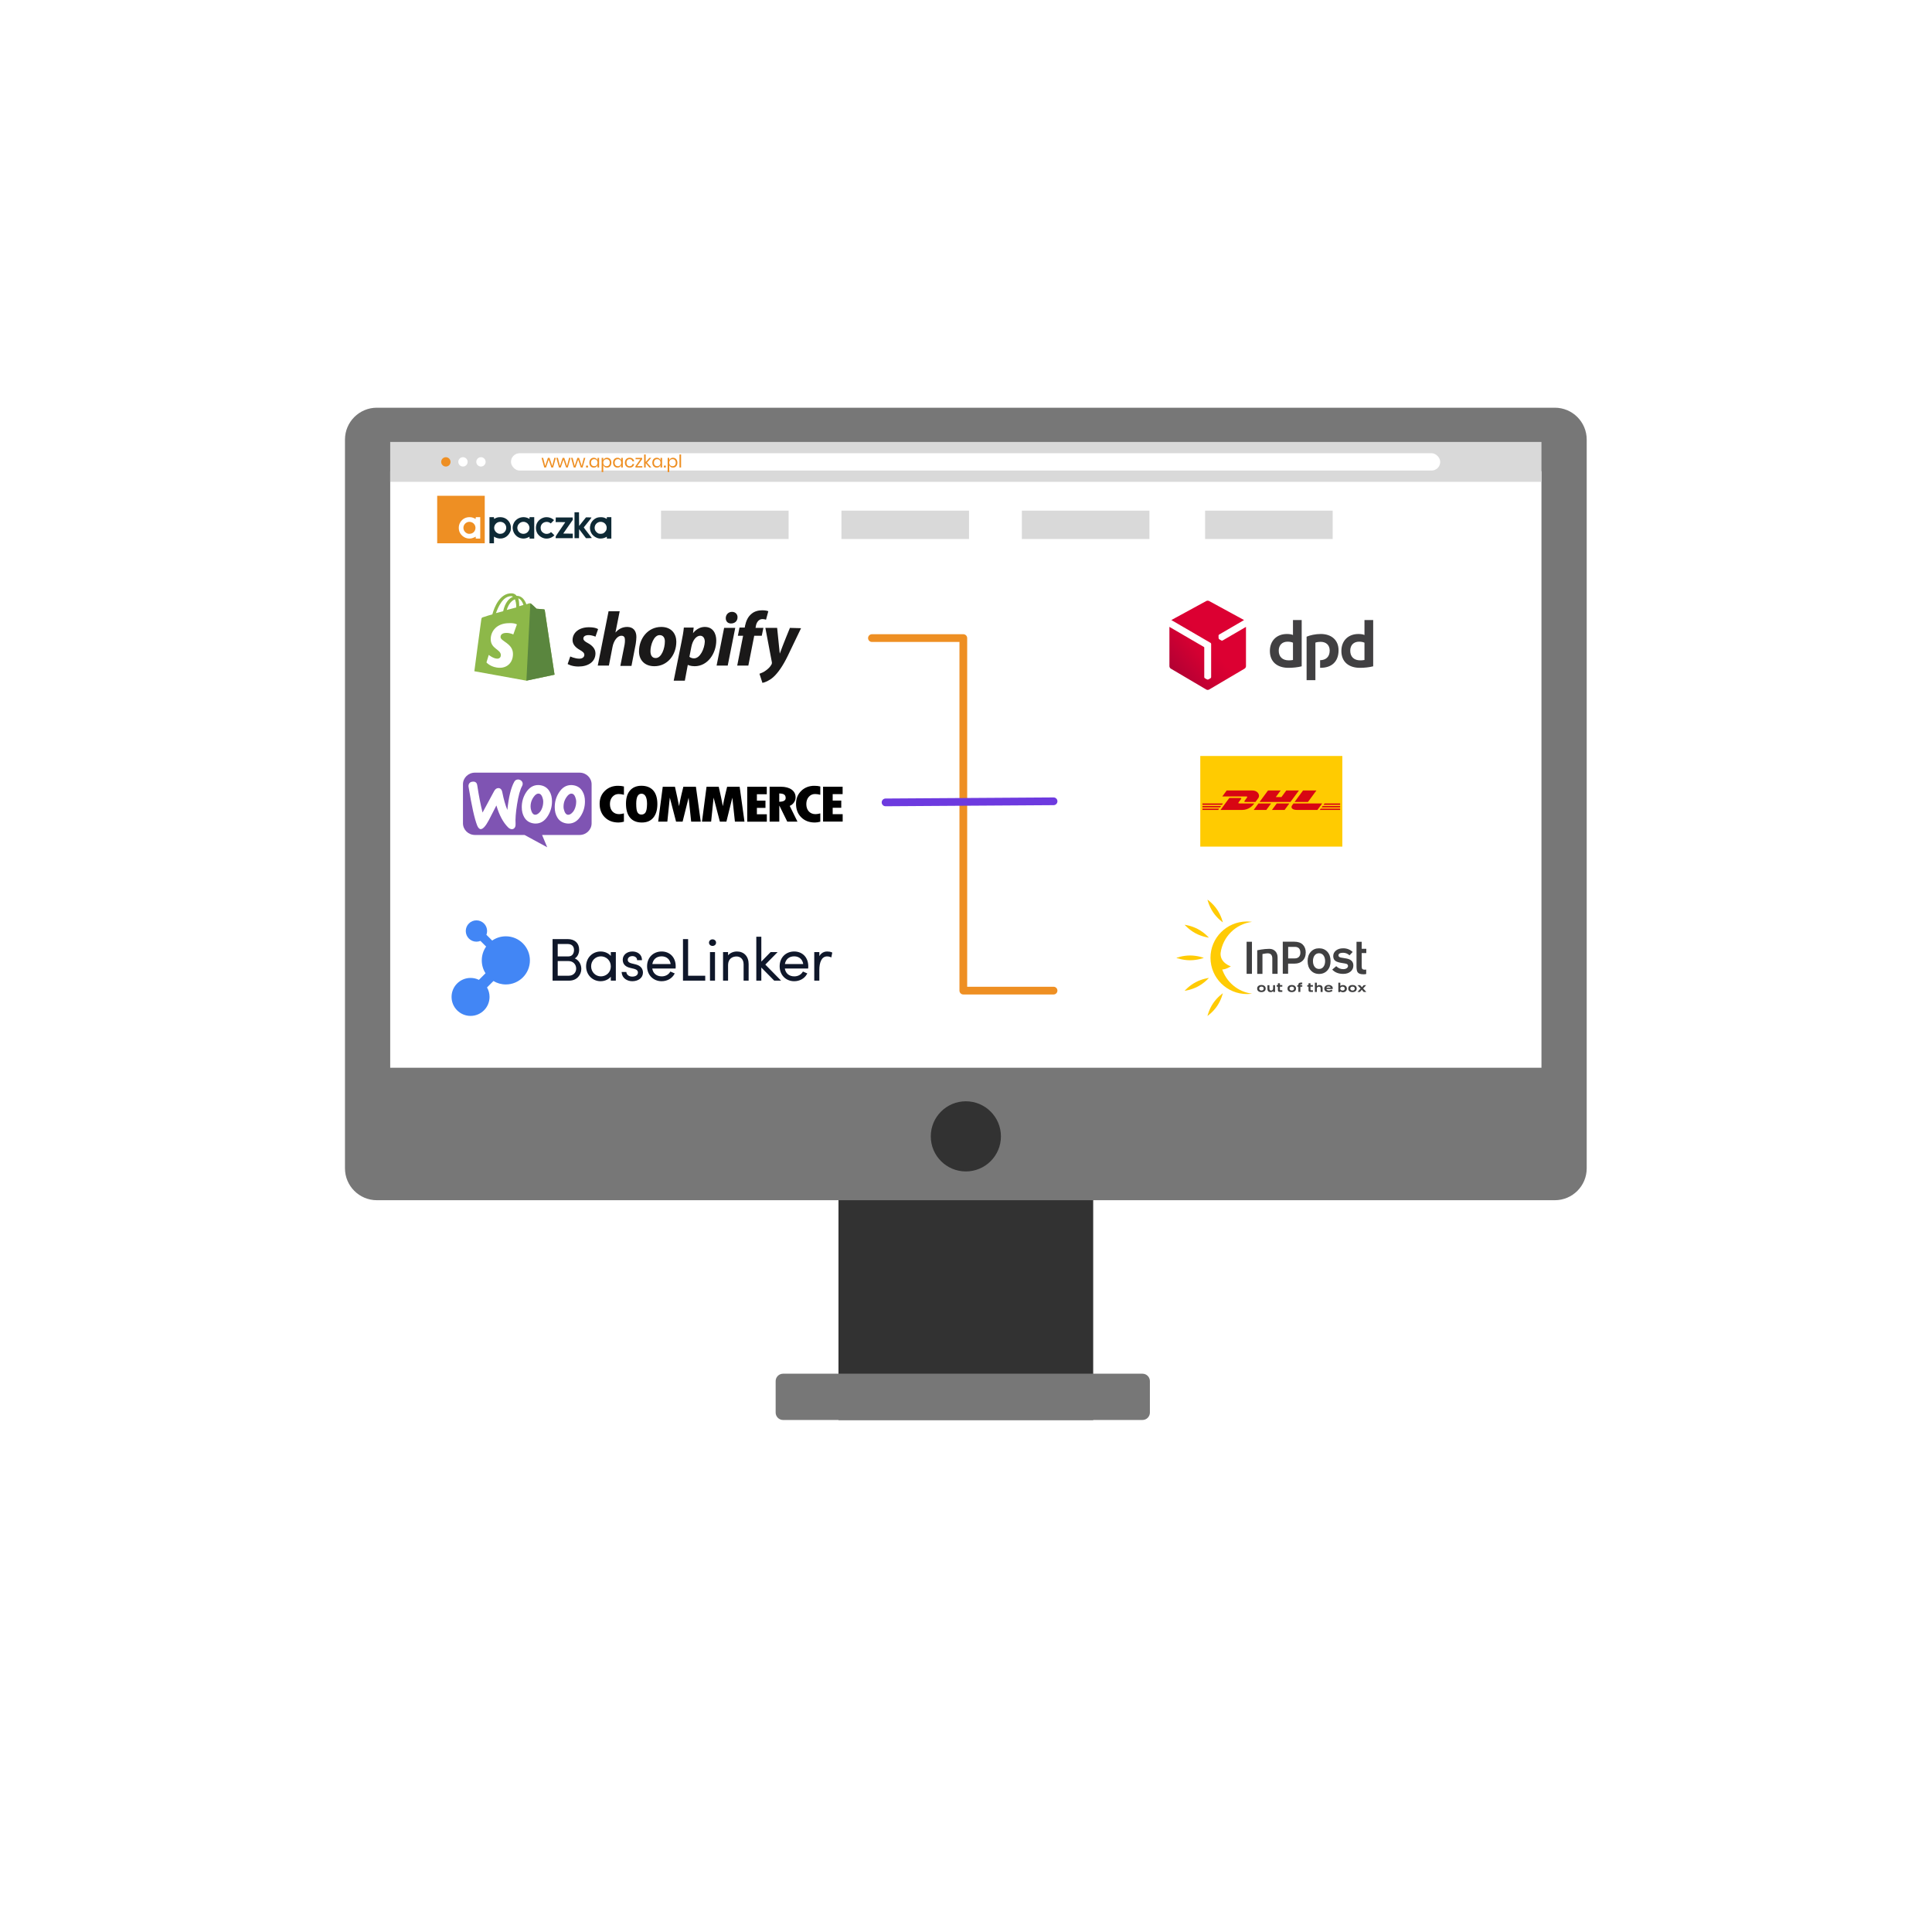 <?xml version="1.0" encoding="UTF-8"?> <svg xmlns="http://www.w3.org/2000/svg" width="301" height="301" viewBox="0 0 301 301" fill="none"><path d="M158.598 66.303L147.977 66.002C147.534 67.588 148.07 72.846 152.571 72.846C156.988 72.846 158.016 69.195 158.598 66.303Z" fill="white"></path><path d="M170.316 174.26H130.633V221.229H170.316V174.26Z" fill="#323232"></path><path d="M242.237 63.52H58.713C55.97 63.52 53.746 65.744 53.746 68.487V182.022C53.746 184.765 55.97 186.989 58.713 186.989H242.237C244.981 186.989 247.204 184.765 247.204 182.022V68.487C247.204 65.744 244.981 63.52 242.237 63.52Z" fill="#777777"></path><path d="M240.155 73.412H60.793V166.351H240.155V73.412Z" fill="white"></path><path d="M150.477 182.507C153.495 182.507 155.942 180.061 155.942 177.043C155.942 174.024 153.495 171.578 150.477 171.578C147.458 171.578 145.012 174.024 145.012 177.043C145.012 180.061 147.458 182.507 150.477 182.507Z" fill="#323232"></path><path d="M177.993 214.019H122.001C121.362 214.019 120.844 214.537 120.844 215.176V220.072C120.844 220.711 121.362 221.229 122.001 221.229H177.993C178.632 221.229 179.15 220.711 179.15 220.072V215.176C179.15 214.537 178.632 214.019 177.993 214.019Z" fill="#777777"></path><rect x="60.793" y="68.853" width="179.362" height="6.213" fill="#D9D9D9"></rect><path d="M77.962 81.299C78.269 81.307 78.571 81.461 78.744 81.756C79.019 82.224 78.835 82.832 78.343 83.085C78.198 83.159 77.835 83.194 77.692 83.147C77.053 82.936 76.793 82.247 77.151 81.714C77.343 81.427 77.655 81.29 77.962 81.299ZM93.58 81.298C94.061 81.297 94.511 81.665 94.518 82.201C94.519 82.306 94.501 82.457 94.477 82.537C94.422 82.716 94.184 82.988 93.999 83.083C93.815 83.177 93.449 83.195 93.244 83.12C93.038 83.045 92.77 82.77 92.699 82.561C92.561 82.154 92.691 81.724 93.028 81.479C93.2 81.354 93.392 81.298 93.58 81.298ZM81.512 81.297C81.965 81.281 82.411 81.606 82.485 82.15C82.531 82.483 82.315 82.883 81.997 83.056C81.867 83.127 81.764 83.156 81.6 83.165C80.757 83.212 80.283 82.241 80.845 81.616C81.034 81.405 81.274 81.305 81.512 81.297ZM86.586 80.624L86.567 81.341H87.319C87.733 81.341 88.071 81.348 88.071 81.356C88.071 81.364 87.733 81.859 87.32 82.456C86.612 83.481 86.57 83.55 86.57 83.692V83.844H89.239V83.144L88.494 83.135L87.749 83.126L89.239 80.99L89.231 80.807L89.222 80.623H86.586V80.624ZM85.136 80.575C85.005 80.576 84.876 80.592 84.752 80.624C84.347 80.73 83.961 81.006 83.748 81.343C83.412 81.873 83.412 82.61 83.748 83.141C83.957 83.471 84.344 83.752 84.738 83.858C85.249 83.995 85.835 83.862 86.239 83.516L86.374 83.4L86.131 83.155C85.997 83.019 85.87 82.909 85.849 82.909C85.827 82.909 85.789 82.934 85.764 82.965C85.67 83.079 85.395 83.176 85.165 83.176C84.986 83.176 84.907 83.157 84.741 83.074C84.401 82.905 84.228 82.616 84.228 82.219C84.229 81.733 84.593 81.348 85.085 81.314C85.325 81.298 85.515 81.344 85.686 81.46L85.813 81.547L86.066 81.291L86.319 81.036L86.202 80.936C85.929 80.701 85.528 80.57 85.136 80.575ZM94.545 80.573V80.707C94.545 80.78 94.54 80.84 94.533 80.84C94.526 80.84 94.454 80.804 94.374 80.76C94.109 80.613 93.867 80.563 93.496 80.581C93.136 80.597 92.924 80.664 92.659 80.843C91.818 81.411 91.664 82.575 92.329 83.336C92.562 83.603 92.974 83.835 93.31 83.888C93.649 83.942 94.075 83.871 94.368 83.712L94.545 83.617V83.911H95.246V80.573H94.545ZM76.258 80.573V84.644H76.959V83.604L77.069 83.669C77.276 83.791 77.568 83.88 77.823 83.899C78.507 83.949 79.12 83.589 79.438 82.947C79.569 82.683 79.578 82.647 79.589 82.322C79.6 82.043 79.589 81.935 79.533 81.751C79.316 81.037 78.689 80.572 77.948 80.574C77.614 80.575 77.434 80.615 77.183 80.742C77.077 80.796 76.983 80.84 76.974 80.84C76.966 80.84 76.959 80.78 76.959 80.707V80.573H76.258ZM81.534 80.571C80.846 80.579 80.201 80.997 79.964 81.686C79.645 82.612 80.201 83.627 81.151 83.858C81.543 83.952 81.91 83.912 82.273 83.733L82.498 83.622V83.911H83.232V80.573H82.498V80.841L82.34 80.761C82.079 80.629 81.803 80.569 81.534 80.571ZM89.506 79.806V83.844H90.206L90.224 82.44L90.757 83.142L91.291 83.843L91.751 83.844C92.002 83.844 92.209 83.834 92.209 83.824C92.209 83.812 91.923 83.443 91.573 83.002C91.223 82.562 90.944 82.184 90.952 82.163C90.961 82.142 91.239 81.796 91.57 81.394C91.902 80.992 92.165 80.65 92.156 80.635C92.146 80.619 91.948 80.607 91.715 80.607H91.291L90.757 81.277L90.223 81.948L90.214 80.876L90.206 79.806H89.506V79.806Z" fill="#0E2935"></path><path d="M73.136 81.298C72.549 81.294 72.097 81.844 72.216 82.419C72.285 82.749 72.513 83.008 72.842 83.13C73.022 83.197 73.365 83.172 73.552 83.078C73.757 82.975 73.876 82.857 73.977 82.662C74.295 82.037 73.843 81.303 73.136 81.298ZM74.12 80.574H74.82V83.911H74.12V83.614L73.878 83.728C73.745 83.791 73.555 83.858 73.456 83.877C72.783 84.003 72.131 83.723 71.733 83.134C71.398 82.638 71.392 81.879 71.719 81.358C72.034 80.856 72.543 80.573 73.13 80.574C73.44 80.574 73.659 80.625 73.91 80.752C74.006 80.8 74.092 80.84 74.102 80.84C74.112 80.84 74.12 80.78 74.12 80.707V80.574H74.12ZM68.113 77.237V84.644H75.522V77.237H68.113Z" fill="#EE8F23"></path><rect x="102.988" y="79.557" width="19.875" height="4.417" fill="#D9D9D9"></rect><rect x="131.094" y="79.557" width="19.875" height="4.417" fill="#D9D9D9"></rect><rect x="159.203" y="79.557" width="19.875" height="4.417" fill="#D9D9D9"></rect><rect x="187.75" y="79.557" width="19.875" height="4.417" fill="#D9D9D9"></rect><path d="M70.167 72.145C70.269 71.757 70.038 71.359 69.649 71.256C69.261 71.153 68.863 71.385 68.76 71.773C68.657 72.162 68.889 72.56 69.278 72.662C69.666 72.765 70.064 72.534 70.167 72.145Z" fill="#EE8F23"></path><path d="M72.832 72.146C72.936 71.758 72.706 71.359 72.317 71.255C71.929 71.151 71.531 71.381 71.427 71.769C71.323 72.157 71.553 72.556 71.941 72.66C72.329 72.764 72.728 72.534 72.832 72.146Z" fill="white"></path><path d="M75.445 72.472C75.73 72.188 75.73 71.728 75.445 71.444C75.161 71.159 74.701 71.159 74.417 71.444C74.133 71.728 74.133 72.188 74.417 72.472C74.701 72.757 75.161 72.757 75.445 72.472Z" fill="white"></path><g filter="url(#filter0_d_2318_92078)"><rect x="68.113" y="91.215" width="66.184" height="18.639" fill="white"></rect></g><g filter="url(#filter1_d_2318_92078)"><rect x="68.113" y="115.691" width="66.184" height="18.639" fill="white"></rect></g><g filter="url(#filter2_d_2318_92078)"><rect x="68.113" y="140.167" width="66.184" height="18.639" fill="white"></rect></g><g filter="url(#filter3_d_2318_92078)"><rect x="166.438" y="91.459" width="66.184" height="18.639" fill="white"></rect></g><g filter="url(#filter4_d_2318_92078)"><rect x="166.438" y="115.84" width="66.184" height="18.639" fill="white"></rect></g><g filter="url(#filter5_d_2318_92078)"><rect x="166.438" y="140.221" width="66.184" height="18.639" fill="white"></rect></g><rect x="79.609" y="70.609" width="144.772" height="2.702" rx="1.351" fill="white"></rect><path d="M86.6 71.331L86.167 72.834H85.899L85.485 71.61L85.069 72.834H84.798L84.371 71.331H84.623L84.943 72.596L85.359 71.331H85.62L86.038 72.593L86.361 71.331H86.6Z" fill="#EE8F23"></path><path d="M88.896 71.331L88.463 72.834H88.195L87.782 71.61L87.366 72.834H87.095L86.668 71.331H86.919L87.24 72.596L87.656 71.331H87.916L88.335 72.593L88.658 71.331H88.896Z" fill="#EE8F23"></path><path d="M91.193 71.331L90.76 72.834H90.492L90.078 71.61L89.662 72.834H89.391L88.964 71.331H89.216L89.536 72.596L89.953 71.331H90.213L90.631 72.593L90.954 71.331H91.193Z" fill="#EE8F23"></path><path d="M91.608 72.541V72.834H91.307V72.541H91.608Z" fill="#EE8F23"></path><path d="M92.509 71.312C92.655 71.312 92.778 71.349 92.878 71.421C92.981 71.495 93.052 71.592 93.092 71.714V71.331H93.341V72.834H93.092V72.451C93.052 72.573 92.981 72.671 92.878 72.744C92.778 72.817 92.655 72.853 92.509 72.853C92.376 72.853 92.257 72.822 92.153 72.76C92.049 72.698 91.967 72.61 91.906 72.495C91.848 72.378 91.819 72.241 91.819 72.084C91.819 71.927 91.848 71.79 91.906 71.673C91.967 71.556 92.049 71.467 92.153 71.405C92.257 71.343 92.376 71.312 92.509 71.312ZM92.58 71.534C92.427 71.534 92.303 71.583 92.21 71.682C92.119 71.778 92.073 71.912 92.073 72.084C92.073 72.256 92.119 72.391 92.21 72.489C92.303 72.586 92.427 72.634 92.58 72.634C92.678 72.634 92.766 72.611 92.843 72.566C92.921 72.52 92.982 72.456 93.026 72.374C93.07 72.29 93.092 72.194 93.092 72.084C93.092 71.975 93.07 71.878 93.026 71.794C92.982 71.71 92.921 71.646 92.843 71.602C92.766 71.556 92.678 71.534 92.58 71.534Z" fill="#EE8F23"></path><path d="M94.567 71.312C94.7 71.312 94.819 71.343 94.923 71.405C95.027 71.467 95.108 71.556 95.167 71.673C95.227 71.79 95.257 71.927 95.257 72.084C95.257 72.241 95.227 72.378 95.167 72.495C95.108 72.61 95.027 72.698 94.923 72.76C94.819 72.822 94.7 72.853 94.567 72.853C94.421 72.853 94.297 72.817 94.195 72.744C94.094 72.669 94.025 72.571 93.987 72.451V73.546H93.737V71.331H93.987V71.714C94.025 71.594 94.094 71.497 94.195 71.424C94.297 71.349 94.421 71.312 94.567 71.312ZM94.496 71.534C94.399 71.534 94.311 71.556 94.233 71.602C94.155 71.646 94.093 71.71 94.05 71.794C94.006 71.878 93.984 71.975 93.984 72.084C93.984 72.194 94.006 72.29 94.05 72.374C94.093 72.456 94.155 72.52 94.233 72.566C94.311 72.611 94.399 72.634 94.496 72.634C94.651 72.634 94.774 72.586 94.865 72.489C94.959 72.391 95.005 72.256 95.005 72.084C95.005 71.912 94.959 71.778 94.865 71.682C94.774 71.583 94.651 71.534 94.496 71.534Z" fill="#EE8F23"></path><path d="M96.198 71.312C96.344 71.312 96.467 71.349 96.568 71.421C96.67 71.495 96.741 71.592 96.781 71.714V71.331H97.031V72.834H96.781V72.451C96.741 72.573 96.67 72.671 96.568 72.744C96.467 72.817 96.344 72.853 96.198 72.853C96.065 72.853 95.946 72.822 95.842 72.76C95.738 72.698 95.656 72.61 95.596 72.495C95.537 72.378 95.508 72.241 95.508 72.084C95.508 71.927 95.537 71.79 95.596 71.673C95.656 71.556 95.738 71.467 95.842 71.405C95.946 71.343 96.065 71.312 96.198 71.312ZM96.269 71.534C96.116 71.534 95.993 71.583 95.9 71.682C95.808 71.778 95.763 71.912 95.763 72.084C95.763 72.256 95.808 72.391 95.9 72.489C95.993 72.586 96.116 72.634 96.269 72.634C96.368 72.634 96.456 72.611 96.532 72.566C96.611 72.52 96.672 72.456 96.716 72.374C96.759 72.29 96.781 72.194 96.781 72.084C96.781 71.975 96.759 71.878 96.716 71.794C96.672 71.71 96.611 71.646 96.532 71.602C96.456 71.556 96.368 71.534 96.269 71.534Z" fill="#EE8F23"></path><path d="M98.092 71.312C98.284 71.312 98.443 71.363 98.569 71.465C98.695 71.567 98.772 71.704 98.801 71.876H98.538C98.52 71.768 98.47 71.684 98.388 71.624C98.308 71.562 98.207 71.531 98.087 71.531C97.999 71.531 97.919 71.551 97.846 71.591C97.775 71.631 97.717 71.693 97.673 71.777C97.629 71.859 97.608 71.962 97.608 72.084C97.608 72.206 97.629 72.309 97.673 72.393C97.717 72.475 97.775 72.537 97.846 72.577C97.919 72.617 97.999 72.637 98.087 72.637C98.207 72.637 98.308 72.606 98.388 72.544C98.47 72.482 98.52 72.397 98.538 72.289H98.801C98.772 72.463 98.695 72.6 98.569 72.703C98.443 72.803 98.284 72.853 98.092 72.853C97.948 72.853 97.82 72.822 97.709 72.76C97.598 72.698 97.51 72.61 97.446 72.495C97.384 72.378 97.353 72.241 97.353 72.084C97.353 71.927 97.384 71.79 97.446 71.673C97.51 71.556 97.598 71.467 97.709 71.405C97.82 71.343 97.948 71.312 98.092 71.312Z" fill="#EE8F23"></path><path d="M99.272 72.623H100.077V72.834H98.999V72.634L99.765 71.542H99.02V71.331H100.05V71.534L99.272 72.623Z" fill="#EE8F23"></path><path d="M101.173 72.834L100.598 72.158V72.834H100.349V70.808H100.598V71.985L101.165 71.331H101.469L100.795 72.079L101.485 72.834H101.173Z" fill="#EE8F23"></path><path d="M102.321 71.312C102.467 71.312 102.59 71.349 102.69 71.421C102.792 71.495 102.863 71.592 102.904 71.714V71.331H103.153V72.834H102.904V72.451C102.863 72.573 102.792 72.671 102.69 72.744C102.59 72.817 102.467 72.853 102.321 72.853C102.187 72.853 102.069 72.822 101.965 72.76C101.861 72.698 101.778 72.61 101.718 72.495C101.66 72.378 101.631 72.241 101.631 72.084C101.631 71.927 101.66 71.79 101.718 71.673C101.778 71.556 101.861 71.467 101.965 71.405C102.069 71.343 102.187 71.312 102.321 71.312ZM102.392 71.534C102.238 71.534 102.115 71.583 102.022 71.682C101.931 71.778 101.885 71.912 101.885 72.084C101.885 72.256 101.931 72.391 102.022 72.489C102.115 72.586 102.238 72.634 102.392 72.634C102.49 72.634 102.578 72.611 102.654 72.566C102.733 72.52 102.794 72.456 102.838 72.374C102.882 72.29 102.904 72.194 102.904 72.084C102.904 71.975 102.882 71.878 102.838 71.794C102.794 71.71 102.733 71.646 102.654 71.602C102.578 71.556 102.49 71.534 102.392 71.534Z" fill="#EE8F23"></path><path d="M103.733 72.541V72.834H103.432V72.541H103.733Z" fill="#EE8F23"></path><path d="M104.847 71.312C104.98 71.312 105.098 71.343 105.203 71.405C105.307 71.467 105.388 71.556 105.446 71.673C105.506 71.79 105.537 71.927 105.537 72.084C105.537 72.241 105.506 72.378 105.446 72.495C105.388 72.61 105.307 72.698 105.203 72.76C105.098 72.822 104.98 72.853 104.847 72.853C104.701 72.853 104.576 72.817 104.474 72.744C104.374 72.669 104.305 72.571 104.266 72.451V73.546H104.017V71.331H104.266V71.714C104.305 71.594 104.374 71.497 104.474 71.424C104.576 71.349 104.701 71.312 104.847 71.312ZM104.775 71.534C104.679 71.534 104.591 71.556 104.513 71.602C104.434 71.646 104.373 71.71 104.329 71.794C104.285 71.878 104.263 71.975 104.263 72.084C104.263 72.194 104.285 72.29 104.329 72.374C104.373 72.456 104.434 72.52 104.513 72.566C104.591 72.611 104.679 72.634 104.775 72.634C104.931 72.634 105.054 72.586 105.145 72.489C105.238 72.391 105.285 72.256 105.285 72.084C105.285 71.912 105.238 71.778 105.145 71.682C105.054 71.583 104.931 71.534 104.775 71.534Z" fill="#EE8F23"></path><path d="M106.111 70.808V72.834H105.862V70.808H106.111Z" fill="#EE8F23"></path><path d="M135.844 99.412H150.082V154.334H164.14" stroke="#EE8F23" stroke-width="1.204" stroke-linecap="round" stroke-linejoin="round"></path><path d="M137.969 125.01L164.142 124.839" stroke="#6D3ADF" stroke-width="1.204" stroke-linecap="round" stroke-linejoin="round"></path><g clip-path="url(#clip0_2318_92078)"><path d="M202.799 103.808C202.2 103.967 201.419 104.046 200.74 104.046C198.998 104.046 197.844 103.118 197.844 101.421C197.844 99.815 198.918 98.775 200.492 98.775C200.842 98.775 201.215 98.819 201.442 98.933V96.601H202.799V103.808ZM201.442 100.132C201.227 100.03 200.944 99.973 200.604 99.973C199.779 99.973 199.224 100.483 199.224 101.376C199.224 102.338 199.824 102.881 200.785 102.881C200.955 102.881 201.215 102.869 201.442 102.825V100.132L201.442 100.132ZM213.939 103.808C213.339 103.967 212.558 104.046 211.88 104.046C210.137 104.046 208.983 103.118 208.983 101.421C208.983 99.815 210.058 98.775 211.631 98.775C211.981 98.775 212.355 98.819 212.581 98.933V96.601H213.939V103.808H213.939ZM212.581 100.132C212.366 100.03 212.083 99.973 211.744 99.973C210.918 99.973 210.364 100.483 210.364 101.376C210.364 102.338 210.964 102.881 211.925 102.881C212.095 102.881 212.355 102.869 212.581 102.825V100.132V100.132ZM204.934 100.121C205.16 100.03 205.476 99.996 205.748 99.996C206.585 99.996 207.162 100.483 207.162 101.353C207.162 102.38 206.523 102.845 205.669 102.857V104.044C205.691 104.044 205.714 104.044 205.737 104.044C207.49 104.044 208.543 103.06 208.543 101.307C208.543 99.712 207.423 98.773 205.771 98.773C204.934 98.773 204.108 98.966 203.565 99.192V105.969H204.934V100.12L204.934 100.121Z" fill="#414042"></path><path d="M190.478 99.788C190.447 99.804 190.413 99.812 190.378 99.811C190.343 99.811 190.309 99.801 190.279 99.784L189.957 99.593C189.928 99.574 189.905 99.549 189.888 99.519L189.885 99.514C189.865 99.483 189.854 99.448 189.851 99.412L189.843 99.036C189.844 99.001 189.853 98.968 189.869 98.937C189.886 98.907 189.91 98.881 189.939 98.862L193.819 96.602L188.374 93.634C188.306 93.602 188.231 93.585 188.156 93.585C188.08 93.585 188.006 93.602 187.937 93.634L182.493 96.602L188.592 100.152C188.622 100.17 188.646 100.195 188.664 100.225C188.681 100.255 188.691 100.288 188.692 100.323V105.502C188.69 105.537 188.679 105.57 188.661 105.6C188.643 105.63 188.618 105.654 188.588 105.672L188.26 105.854C188.23 105.869 188.196 105.877 188.162 105.876H188.156C188.12 105.878 188.083 105.87 188.051 105.854L187.722 105.672C187.692 105.654 187.667 105.629 187.649 105.6C187.631 105.57 187.621 105.536 187.62 105.502V100.885C187.617 100.867 187.611 100.85 187.602 100.834C187.592 100.818 187.58 100.805 187.565 100.795L182.191 97.666V103.793C182.191 103.93 182.288 104.099 182.407 104.169L187.941 107.433C188.007 107.467 188.081 107.485 188.156 107.485C188.23 107.485 188.304 107.467 188.371 107.433L193.906 104.169C194.024 104.099 194.12 103.931 194.12 103.793V97.666L190.478 99.788Z" fill="url(#paint0_linear_2318_92078)"></path></g><g clip-path="url(#clip1_2318_92078)"><path d="M196.884 154.016C196.884 153.825 196.745 153.709 196.533 153.709C196.32 153.709 196.182 153.825 196.182 154.016C196.182 154.206 196.32 154.322 196.533 154.322C196.745 154.322 196.884 154.206 196.884 154.016ZM196.043 154.422C195.92 154.322 195.863 154.19 195.863 154.016C195.863 153.841 195.92 153.709 196.043 153.609C196.165 153.51 196.329 153.46 196.524 153.46C196.72 153.46 196.892 153.51 197.006 153.609C197.129 153.709 197.186 153.841 197.186 154.016C197.186 154.19 197.129 154.322 197.006 154.422C196.884 154.521 196.729 154.571 196.524 154.571C196.32 154.571 196.157 154.521 196.043 154.422Z" fill="#404041"></path><path d="M198.346 153.485H198.649V154.546H198.355V154.38C198.281 154.496 198.142 154.571 197.963 154.571C197.808 154.571 197.685 154.53 197.595 154.447C197.506 154.355 197.465 154.231 197.465 154.007V153.494H197.775V154.016C197.775 154.148 197.808 154.223 197.865 154.273C197.922 154.306 197.963 154.322 198.036 154.322C198.175 154.322 198.281 154.248 198.322 154.132C198.338 154.099 198.346 154.049 198.346 153.999V153.502V153.485Z" fill="#404041"></path><path d="M199.78 154.289V154.538H199.396C199.184 154.538 199.094 154.455 199.094 154.248V153.717H198.898V153.469H199.094V153.187H199.405V153.469H199.78V153.717H199.405V154.173C199.405 154.256 199.429 154.281 199.527 154.281H199.78V154.289Z" fill="#404041"></path><path d="M201.61 154.016C201.61 153.825 201.471 153.709 201.259 153.709C201.047 153.709 200.908 153.825 200.908 154.016C200.908 154.206 201.047 154.322 201.259 154.322C201.471 154.322 201.61 154.206 201.61 154.016ZM200.769 154.422C200.647 154.322 200.59 154.19 200.59 154.016C200.59 153.841 200.647 153.709 200.769 153.609C200.892 153.51 201.055 153.46 201.251 153.46C201.447 153.46 201.618 153.51 201.733 153.609C201.855 153.709 201.912 153.841 201.912 154.016C201.912 154.19 201.855 154.322 201.733 154.422C201.61 154.521 201.455 154.571 201.251 154.571C201.047 154.571 200.884 154.521 200.769 154.422Z" fill="#404041"></path><path d="M202.893 153.336H202.697C202.615 153.336 202.591 153.361 202.591 153.41V153.477H202.893V153.725H202.591V154.538H202.281V153.725H202.109V153.477H202.281V153.394C202.281 153.187 202.411 153.087 202.681 153.087H202.885V153.328L202.893 153.336Z" fill="#404041"></path><path d="M204.55 154.289V154.538H204.166C203.954 154.538 203.864 154.455 203.864 154.248V153.717H203.668V153.469H203.864V153.187H204.174V153.469H204.55V153.717H204.174V154.173C204.174 154.256 204.199 154.281 204.297 154.281H204.55V154.289Z" fill="#404041"></path><path d="M204.852 154.546V153.104H205.162V153.642C205.243 153.534 205.382 153.468 205.562 153.468C205.717 153.468 205.831 153.51 205.929 153.593C206.019 153.684 206.06 153.808 206.06 154.032V154.546H205.75V154.023C205.75 153.899 205.725 153.825 205.66 153.783C205.611 153.742 205.545 153.725 205.48 153.725C205.333 153.725 205.219 153.8 205.178 153.916C205.162 153.949 205.162 153.999 205.162 154.048V154.546H204.852Z" fill="#404041"></path><path d="M206.647 153.883H207.308C207.284 153.759 207.169 153.684 206.99 153.684C206.81 153.684 206.679 153.759 206.647 153.883ZM206.5 154.422C206.386 154.322 206.32 154.19 206.32 154.016C206.32 153.85 206.377 153.717 206.508 153.61C206.631 153.502 206.794 153.452 206.99 153.452C207.186 153.452 207.333 153.502 207.455 153.593C207.577 153.684 207.635 153.808 207.635 153.949C207.635 153.966 207.635 153.974 207.635 153.991C207.635 154.007 207.635 154.032 207.635 154.082H206.647C206.671 154.231 206.81 154.314 207.031 154.314C207.194 154.314 207.349 154.264 207.447 154.173L207.61 154.364C207.496 154.488 207.267 154.571 207.006 154.571C206.794 154.571 206.631 154.521 206.508 154.422" fill="#404041"></path><path d="M209.512 154.015C209.512 153.833 209.373 153.709 209.169 153.709C208.965 153.709 208.81 153.833 208.81 154.015C208.81 154.198 208.949 154.322 209.169 154.322C209.389 154.322 209.512 154.206 209.512 154.015ZM208.508 154.546V153.104H208.818V153.617C208.916 153.518 209.063 153.468 209.234 153.468C209.414 153.468 209.553 153.518 209.667 153.626C209.781 153.725 209.838 153.866 209.838 154.032C209.838 154.198 209.781 154.33 209.667 154.43C209.553 154.529 209.414 154.587 209.234 154.587C209.055 154.587 208.916 154.529 208.81 154.43V154.562H208.508V154.546Z" fill="#404041"></path><path d="M211.071 154.016C211.071 153.825 210.932 153.709 210.72 153.709C210.508 153.709 210.369 153.825 210.369 154.016C210.369 154.206 210.508 154.322 210.72 154.322C210.932 154.322 211.071 154.206 211.071 154.016ZM210.23 154.422C210.108 154.322 210.051 154.19 210.051 154.016C210.051 153.841 210.108 153.709 210.23 153.609C210.353 153.51 210.516 153.46 210.712 153.46C210.908 153.46 211.079 153.51 211.194 153.609C211.316 153.709 211.373 153.841 211.373 154.016C211.373 154.19 211.316 154.322 211.194 154.422C211.071 154.521 210.916 154.571 210.712 154.571C210.508 154.571 210.345 154.521 210.23 154.422Z" fill="#404041"></path><path d="M212.868 154.546H212.46L212.166 154.198L211.864 154.546H211.488L211.978 154.007L211.496 153.485H211.896L212.182 153.809L212.46 153.485H212.843L212.37 153.999L212.868 154.546Z" fill="#404041"></path><path d="M199.038 151.72H198.222V149.333C198.222 148.828 198.002 148.563 197.61 148.529C197.365 148.513 196.973 148.571 196.687 148.637V151.728H195.871V148.049C195.871 148.049 196.867 147.825 197.765 147.825C198.157 147.825 198.467 147.966 198.696 148.206C198.924 148.447 199.047 148.77 199.047 149.192V151.728L199.038 151.72Z" fill="#404041"></path><path d="M212.85 151.745C212.719 151.778 212.572 151.794 212.434 151.794C211.968 151.794 211.666 151.687 211.519 151.48C211.397 151.314 211.34 151.007 211.34 150.551V146.731H212.148V147.816H212.866V148.488H212.148V150.51C212.148 150.725 212.172 150.875 212.23 150.941C212.295 151.032 212.434 151.073 212.638 151.073C212.695 151.073 212.768 151.073 212.85 151.057V151.753V151.745Z" fill="#404041"></path><path d="M187.551 149.234C187.551 149.234 186.596 149.607 185.412 149.607C184.229 149.607 183.273 149.234 183.273 149.234C183.273 149.234 184.229 148.861 185.412 148.861C186.596 148.861 187.551 149.234 187.551 149.234Z" fill="#FFCB04"></path><path d="M190.513 143.698C190.513 143.698 189.664 143.118 189.003 142.14C188.341 141.162 188.121 140.159 188.121 140.159C188.121 140.159 188.97 140.739 189.631 141.717C190.293 142.695 190.513 143.698 190.513 143.698Z" fill="#FFCB04"></path><path d="M188.342 146.084C188.342 146.084 187.322 145.968 186.277 145.413C185.232 144.858 184.562 144.079 184.562 144.079C184.562 144.079 185.583 144.195 186.628 144.75C187.673 145.305 188.342 146.084 188.342 146.084Z" fill="#FFCB04"></path><path d="M190.418 151.041C191.023 151.041 191.757 150.552 191.757 150.552C191.757 150.552 190.059 150.029 190.165 148.48C190.5 145.944 192.525 143.946 195.063 143.623C194.794 143.582 194.516 143.565 194.239 143.565C191.104 143.582 188.574 146.118 188.59 149.242C188.606 152.367 191.161 154.886 194.296 154.869C194.557 154.869 194.818 154.844 195.063 154.811C192.835 154.53 191.031 152.972 190.378 150.908" fill="#FFCB04"></path><path d="M190.513 154.745C190.513 154.745 189.664 155.325 189.003 156.303C188.341 157.281 188.121 158.284 188.121 158.284C188.121 158.284 188.97 157.704 189.631 156.726C190.293 155.748 190.513 154.745 190.513 154.745Z" fill="#FFCB04"></path><path d="M188.342 152.358C188.342 152.358 187.322 152.474 186.277 153.029C185.232 153.585 184.562 154.364 184.562 154.364C184.562 154.364 185.583 154.248 186.628 153.692C187.673 153.137 188.342 152.358 188.342 152.358Z" fill="#FFCB04"></path><path d="M195.051 146.723H194.219V151.72H195.051V146.723Z" fill="#404041"></path><path d="M203.427 148.43C203.427 148.944 203.272 149.35 202.962 149.665C202.652 149.971 202.227 150.129 201.696 150.129H200.684V151.703H199.852V146.714H201.639C202.219 146.714 202.66 146.864 202.97 147.17C203.28 147.477 203.435 147.9 203.435 148.43M202.594 148.43C202.594 147.825 202.301 147.518 201.721 147.518H200.692V149.317H201.705C201.982 149.317 202.203 149.242 202.358 149.085C202.513 148.927 202.594 148.712 202.594 148.422" fill="#404041"></path><path d="M207.298 149.739C207.298 150.336 207.135 150.825 206.8 151.19C206.465 151.554 206.041 151.737 205.51 151.737C204.98 151.737 204.555 151.554 204.221 151.19C203.886 150.825 203.723 150.336 203.723 149.739C203.723 149.143 203.886 148.654 204.221 148.289C204.555 147.924 204.98 147.742 205.51 147.742C206.041 147.742 206.474 147.924 206.808 148.289C207.135 148.654 207.298 149.134 207.298 149.739ZM206.449 149.739C206.449 149.367 206.359 149.068 206.188 148.844C206.017 148.621 205.788 148.513 205.502 148.513C205.217 148.513 204.988 148.621 204.817 148.844C204.645 149.068 204.555 149.367 204.555 149.731C204.555 150.096 204.645 150.402 204.817 150.626C204.988 150.85 205.217 150.958 205.502 150.958C205.788 150.958 206.017 150.85 206.188 150.626C206.359 150.402 206.449 150.104 206.449 149.731" fill="#404041"></path><path d="M210.848 150.436C210.848 150.817 210.701 151.123 210.416 151.364C210.13 151.604 209.746 151.728 209.273 151.728C208.538 151.728 207.967 151.505 207.559 151.057L208.179 150.527C208.489 150.833 208.848 150.991 209.265 150.991C209.493 150.991 209.673 150.941 209.812 150.85C209.942 150.759 210.016 150.643 210.016 150.502C210.016 150.344 209.942 150.237 209.787 150.17C209.697 150.137 209.461 150.088 209.069 150.03C208.603 149.963 208.269 149.855 208.065 149.715C207.828 149.549 207.714 149.292 207.714 148.952C207.714 148.612 207.852 148.322 208.138 148.09C208.424 147.858 208.799 147.742 209.273 147.742C209.844 147.742 210.334 147.933 210.742 148.314L210.252 148.836C209.959 148.571 209.624 148.438 209.248 148.438C208.767 148.438 208.53 148.579 208.53 148.844C208.53 149.002 208.636 149.11 208.857 149.176C209.167 149.226 209.469 149.275 209.779 149.333C210.489 149.466 210.848 149.831 210.848 150.411" fill="#404041"></path></g><path d="M187 117.779H209.132V131.9H187V117.779Z" fill="#FFCB01"></path><path d="M191.115 123.155L190.43 124.086H194.165C194.354 124.086 194.352 124.158 194.259 124.283C194.166 124.411 194.009 124.631 193.913 124.76C193.865 124.826 193.777 124.945 194.067 124.945H195.595L196.047 124.33C196.328 123.948 196.072 123.156 195.068 123.156L191.115 123.155Z" fill="#D80613"></path><path d="M190.15 126.189L191.526 124.318H193.235C193.424 124.318 193.421 124.39 193.329 124.515L192.981 124.99C192.932 125.055 192.844 125.175 193.135 125.175H195.423C195.233 125.436 194.615 126.189 193.507 126.189H190.15ZM198.034 125.174L197.287 126.189H195.318L196.064 125.174H198.034ZM201.05 124.944H196.234L197.551 123.155H199.52L198.765 124.181H199.643L200.399 123.155H202.367L201.05 124.944ZM200.881 125.174L200.135 126.189H198.166L198.913 125.174H200.881ZM187.34 125.575H190.241L190.082 125.79H187.34V125.575ZM187.34 125.174H190.535L190.377 125.389H187.34V125.174ZM187.34 125.975H189.946L189.788 126.189H187.34V125.975ZM208.792 125.79H205.902L206.061 125.575H208.792V125.79ZM208.792 126.189H205.609L205.766 125.975H208.792V126.189ZM206.355 125.174H208.792V125.39H206.197L206.355 125.174ZM205.094 123.155L203.777 124.944H201.691L203.009 123.155H205.094ZM201.522 125.174C201.522 125.174 201.378 125.371 201.308 125.465C201.061 125.8 201.279 126.189 202.086 126.189H205.248L205.995 125.174H201.522Z" fill="#D80613"></path><path fill-rule="evenodd" clip-rule="evenodd" d="M90.3 120.377H73.988C72.957 120.377 72.12 121.2 72.129 122.197V128.265C72.129 129.27 72.966 130.085 73.997 130.085H81.723L85.255 132.002L84.453 130.085H90.303C91.334 130.085 92.171 129.27 92.171 128.265V122.197C92.171 121.192 91.334 120.377 90.303 120.377H90.3ZM73.645 121.781C73.416 121.798 73.244 121.877 73.128 122.027C73.015 122.171 72.971 122.355 72.997 122.562C73.48 125.557 73.933 127.575 74.348 128.622C74.511 129.004 74.7 129.188 74.92 129.174C75.263 129.151 75.673 128.687 76.158 127.784C76.41 127.272 76.805 126.508 77.337 125.486C77.778 126.995 78.385 128.13 79.147 128.888C79.359 129.103 79.579 129.2 79.794 129.183C79.983 129.166 80.131 129.072 80.227 128.894C80.308 128.741 80.34 128.565 80.326 128.367C80.276 127.64 80.349 126.627 80.555 125.325C80.767 123.983 81.032 123.018 81.351 122.443C81.418 122.324 81.441 122.202 81.432 122.061C81.415 121.877 81.334 121.727 81.18 121.605C81.023 121.486 80.852 121.43 80.663 121.447C80.424 121.464 80.244 121.574 80.122 121.798C79.614 122.701 79.254 124.161 79.042 126.188C78.731 125.421 78.47 124.521 78.263 123.456C78.174 122.986 77.953 122.763 77.593 122.786C77.346 122.803 77.142 122.961 76.977 123.264L75.182 126.593C74.885 125.435 74.609 124.022 74.354 122.352C74.296 121.936 74.058 121.747 73.642 121.778L73.645 121.781ZM89.432 122.355C90.013 122.474 90.448 122.777 90.742 123.281C91.003 123.711 91.134 124.232 91.134 124.855C91.134 125.678 90.922 126.428 90.495 127.113C90.004 127.912 89.365 128.311 88.569 128.311C88.43 128.311 88.281 128.294 88.127 128.263C87.547 128.144 87.111 127.841 86.818 127.337C86.556 126.898 86.425 126.372 86.425 125.758C86.425 124.934 86.638 124.184 87.064 123.507C87.564 122.709 88.203 122.31 88.99 122.31C89.13 122.31 89.278 122.327 89.432 122.358V122.355ZM89.089 126.675C89.391 126.411 89.597 126.021 89.71 125.494C89.743 125.31 89.769 125.112 89.769 124.903C89.769 124.671 89.719 124.424 89.621 124.175C89.499 123.864 89.333 123.697 89.138 123.657C88.842 123.601 88.557 123.762 88.287 124.153C88.067 124.456 87.927 124.775 87.855 125.104C87.814 125.288 87.796 125.486 87.796 125.687C87.796 125.919 87.846 126.165 87.945 126.414C88.067 126.726 88.232 126.893 88.427 126.932C88.633 126.972 88.854 126.884 89.089 126.678V126.675ZM85.606 123.281C85.31 122.777 84.869 122.474 84.296 122.355C84.139 122.324 83.994 122.307 83.855 122.307C83.068 122.307 82.429 122.706 81.929 123.504C81.502 124.184 81.29 124.934 81.29 125.755C81.29 126.369 81.421 126.895 81.682 127.334C81.978 127.838 82.411 128.141 82.992 128.26C83.149 128.291 83.294 128.308 83.434 128.308C84.23 128.308 84.869 127.909 85.359 127.111C85.786 126.423 85.999 125.673 85.999 124.852C85.999 124.229 85.868 123.711 85.606 123.278V123.281ZM84.575 125.492C84.462 126.018 84.256 126.409 83.954 126.672C83.715 126.878 83.495 126.966 83.291 126.927C83.094 126.887 82.931 126.72 82.809 126.409C82.71 126.162 82.661 125.913 82.661 125.681C82.661 125.48 82.678 125.282 82.719 125.098C82.792 124.77 82.931 124.453 83.152 124.147C83.422 123.756 83.71 123.595 84.003 123.652C84.201 123.691 84.363 123.858 84.485 124.17C84.584 124.416 84.633 124.665 84.633 124.897C84.633 125.104 84.616 125.305 84.575 125.489V125.492Z" fill="#7F54B3"></path><path d="M94.241 123.21C93.692 123.737 93.422 124.408 93.422 125.223C93.422 126.092 93.692 126.802 94.232 127.337C94.772 127.872 95.478 128.144 96.353 128.144C96.605 128.144 96.893 128.104 97.204 128.017V126.723C96.916 126.802 96.672 126.842 96.457 126.842C96.024 126.842 95.679 126.698 95.417 126.42C95.156 126.132 95.025 125.749 95.025 125.263C95.025 124.807 95.156 124.433 95.412 124.145C95.673 123.85 95.993 123.706 96.388 123.706C96.64 123.706 96.913 123.745 97.207 123.825V122.531C96.936 122.46 96.634 122.426 96.315 122.426C95.478 122.418 94.79 122.681 94.241 123.208V123.21ZM99.925 122.421C99.173 122.421 98.581 122.667 98.156 123.154C97.729 123.641 97.526 124.329 97.526 125.206C97.526 126.157 97.738 126.882 98.156 127.386C98.575 127.889 99.188 128.144 99.992 128.144C100.797 128.144 101.369 127.889 101.787 127.386C102.205 126.882 102.417 126.171 102.417 125.263C102.417 124.354 102.205 123.649 101.778 123.154C101.346 122.667 100.73 122.421 99.928 122.421H99.925ZM100.573 126.573C100.425 126.797 100.204 126.907 99.925 126.907C99.664 126.907 99.466 126.797 99.327 126.573C99.188 126.35 99.121 125.902 99.121 125.223C99.121 124.179 99.391 123.658 99.94 123.658C100.489 123.658 100.808 124.184 100.808 125.246C100.8 125.899 100.718 126.347 100.57 126.57L100.573 126.573ZM106.464 122.574L106.167 123.796C106.095 124.108 106.019 124.428 105.955 124.753L105.793 125.599C105.636 124.753 105.424 123.748 105.154 122.574H103.254L102.542 128.011H103.968L104.355 124.266L105.331 128.011H106.347L107.283 124.275L107.683 128.011H109.174L108.421 122.574H106.472H106.464ZM113.286 122.574L112.99 123.796C112.918 124.108 112.842 124.428 112.778 124.753L112.616 125.599C112.459 124.753 112.247 123.748 111.976 122.574H110.077L109.365 128.011H110.791L111.178 124.266L112.154 128.011H113.17L114.097 124.275L114.498 128.011H115.988L115.235 122.574H113.295H113.286ZM117.922 125.863H119.258V124.736H117.922V123.737H119.462V122.579H116.415V128.017H119.47V126.859H117.922V125.86V125.863ZM123.714 124.999C123.871 124.753 123.952 124.496 123.952 124.232C123.952 123.72 123.746 123.315 123.336 123.018C122.927 122.724 122.36 122.571 121.658 122.571H119.903V128.008H121.411V125.534H121.434L122.654 128.008H124.243L123.037 125.557C123.325 125.43 123.554 125.246 123.708 124.999H123.714ZM121.405 124.912V123.618C121.765 123.627 122.021 123.683 122.175 123.794C122.331 123.904 122.404 124.082 122.404 124.337C122.404 124.713 122.067 124.903 121.405 124.912ZM124.838 123.21C124.289 123.737 124.019 124.408 124.019 125.223C124.019 126.092 124.289 126.802 124.829 127.337C125.37 127.872 126.075 128.144 126.95 128.144C127.202 128.144 127.49 128.104 127.801 128.017V126.723C127.513 126.802 127.269 126.842 127.054 126.842C126.622 126.842 126.276 126.698 126.014 126.42C125.753 126.132 125.622 125.749 125.622 125.263C125.622 124.807 125.753 124.433 126.006 124.145C126.267 123.85 126.587 123.706 126.982 123.706C127.234 123.706 127.507 123.745 127.801 123.825V122.531C127.531 122.46 127.229 122.426 126.909 122.426C126.081 122.418 125.384 122.681 124.835 123.208L124.838 123.21ZM129.729 126.842V125.851H131.066V124.725H129.729V123.726H131.278V122.568H128.231V128.005H131.286V126.848H129.729V126.839V126.842Z" fill="black"></path><path d="M79.665 92.878C79.767 92.878 79.818 92.927 79.92 92.975C79.308 93.22 78.696 93.857 78.39 95.227L77.268 95.521C77.625 94.542 78.339 92.878 79.665 92.878ZM80.226 93.367C80.328 93.661 80.43 94.004 80.43 94.542C80.43 94.591 80.43 94.591 80.43 94.64L78.951 95.031C79.257 94.004 79.767 93.563 80.226 93.367ZM81.552 94.248L80.889 94.444C80.889 94.395 80.889 94.346 80.889 94.297C80.889 93.857 80.838 93.514 80.736 93.22C81.093 93.318 81.399 93.759 81.552 94.248ZM84.867 95.031C84.867 94.983 84.816 94.934 84.765 94.934C84.663 94.934 83.592 94.836 83.592 94.836C83.592 94.836 82.827 94.101 82.725 94.052C82.623 93.955 82.47 94.004 82.419 94.004C82.419 94.004 82.266 94.052 82.011 94.15C81.756 93.465 81.297 92.829 80.532 92.829H80.481C80.277 92.535 79.971 92.437 79.716 92.437C77.88 92.388 77.013 94.591 76.707 95.717C76.299 95.815 75.891 95.962 75.432 96.108C75.024 96.206 75.024 96.255 74.973 96.598C74.922 96.843 73.902 104.577 73.902 104.577L82.011 106.045L86.397 105.115C86.397 105.115 84.867 95.129 84.867 95.031Z" fill="#8DB849"></path><path d="M84.715 94.934C84.664 94.934 83.593 94.836 83.593 94.836C83.593 94.836 82.828 94.101 82.726 94.052C82.675 94.004 82.675 94.004 82.624 94.004L82.012 106.045L86.398 105.115C86.398 105.115 84.868 95.129 84.868 95.031C84.868 94.983 84.766 94.934 84.715 94.934Z" fill="#5A863E"></path><path d="M80.532 97.283L79.971 98.85C79.971 98.85 79.512 98.605 78.9 98.605C78.033 98.605 77.982 99.094 77.982 99.241C77.982 99.927 79.92 100.22 79.92 101.885C79.92 103.206 79.053 104.038 77.88 104.038C76.503 104.038 75.789 103.206 75.789 103.206L76.146 102.031C76.146 102.031 76.86 102.619 77.472 102.619C77.88 102.619 78.033 102.325 78.033 102.08C78.033 101.15 76.452 101.101 76.452 99.584C76.452 98.311 77.421 97.087 79.308 97.087C80.175 97.038 80.532 97.283 80.532 97.283Z" fill="#FFFFFE"></path><path d="M91.549 100.171C91.09 99.927 90.885 99.731 90.885 99.486C90.885 99.143 91.192 98.948 91.701 98.948C92.263 98.948 92.772 99.192 92.772 99.192L93.18 98.017C93.18 98.017 92.823 97.724 91.752 97.724C90.222 97.724 89.203 98.556 89.203 99.731C89.203 100.416 89.713 100.906 90.325 101.248C90.835 101.542 91.038 101.738 91.038 102.031C91.038 102.325 90.784 102.619 90.273 102.619C89.559 102.619 88.846 102.276 88.846 102.276L88.438 103.451C88.438 103.451 89.049 103.843 90.121 103.843C91.65 103.843 92.772 103.108 92.772 101.787C92.772 101.052 92.212 100.514 91.549 100.171ZM97.719 97.675C96.954 97.675 96.343 98.017 95.883 98.556L96.546 95.227H94.812L93.129 103.696H94.864L95.424 100.808C95.629 99.731 96.24 99.046 96.802 99.046C97.21 99.046 97.362 99.29 97.362 99.682C97.362 99.927 97.362 100.171 97.311 100.416L96.648 103.745H98.382L99.046 100.318C99.097 99.975 99.147 99.535 99.147 99.241C99.147 98.262 98.638 97.675 97.719 97.675ZM102.157 102.521C101.545 102.521 101.34 102.031 101.34 101.444C101.34 100.514 101.85 98.948 102.768 98.948C103.38 98.948 103.585 99.437 103.585 99.927C103.585 101.004 103.075 102.521 102.157 102.521ZM103.023 97.675C100.932 97.675 99.555 99.486 99.555 101.493C99.555 102.766 100.372 103.794 101.952 103.794C103.992 103.794 105.369 102.031 105.369 99.975C105.369 98.801 104.655 97.675 103.023 97.675ZM108.123 102.57C107.664 102.57 107.409 102.325 107.409 102.325L107.716 100.759C107.92 99.731 108.48 99.046 109.092 99.046C109.602 99.046 109.806 99.535 109.806 99.975C109.756 101.052 109.092 102.57 108.123 102.57ZM109.806 97.675C108.634 97.675 107.971 98.654 107.971 98.654L108.073 97.773H106.542C106.491 98.36 106.338 99.29 106.185 99.975L104.962 106.045H106.696L107.154 103.598H107.206C107.206 103.598 107.563 103.794 108.226 103.794C110.266 103.794 111.592 101.787 111.592 99.78C111.592 98.703 111.082 97.675 109.806 97.675ZM114.039 95.325C113.478 95.325 113.071 95.766 113.071 96.304C113.071 96.794 113.377 97.136 113.886 97.136C114.448 97.136 114.906 96.794 114.906 96.157C114.906 95.668 114.549 95.325 114.039 95.325ZM111.642 103.696H113.377L114.549 97.822H112.816L111.642 103.696ZM118.936 97.822H117.712L117.762 97.528C117.865 96.941 118.221 96.451 118.782 96.451C119.088 96.451 119.343 96.549 119.343 96.549L119.701 95.227C119.701 95.227 119.394 95.08 118.782 95.08C118.17 95.08 117.558 95.227 117.099 95.619C116.487 96.108 116.232 96.794 116.079 97.479L116.028 97.773H115.212L114.958 99.046H115.773L114.856 103.696H116.589L117.507 99.046H118.681L118.936 97.822ZM123.067 97.822C123.067 97.822 121.996 100.416 121.486 101.836C121.435 101.395 121.077 97.822 121.077 97.822H119.242L120.261 103.206C120.261 103.304 120.262 103.402 120.211 103.5C120.007 103.892 119.649 104.234 119.292 104.479C118.986 104.724 118.578 104.871 118.323 104.969L118.782 106.388C119.139 106.339 119.854 106.045 120.465 105.507C121.23 104.822 121.995 103.696 122.709 102.227L124.801 97.871L123.067 97.822Z" fill="#1A1919"></path><path d="M89.302 149.34C89.885 149.104 90.13 148.521 90.13 147.957C90.13 146.983 89.475 146.41 88.465 146.41H86.19V152.68H88.693C89.803 152.68 90.467 151.843 90.467 150.951C90.467 150.296 90.103 149.55 89.302 149.34ZM88.456 146.974C89.12 146.974 89.53 147.365 89.53 148.003C89.53 148.621 89.193 149.104 88.574 149.104H86.791V146.974H88.456ZM88.593 152.116H86.791V149.631H88.565C89.384 149.631 89.867 150.232 89.867 150.906C89.867 151.552 89.402 152.116 88.593 152.116ZM95.262 148.43V149.249C94.944 148.676 94.289 148.339 93.57 148.339C92.378 148.339 91.413 149.258 91.413 150.551C91.413 151.843 92.387 152.771 93.57 152.771C94.279 152.771 94.944 152.434 95.262 151.852V152.68H95.845V148.43H95.262ZM93.615 152.216C92.723 152.216 91.995 151.488 91.995 150.542C91.995 149.604 92.723 148.894 93.615 148.894C94.462 148.894 95.262 149.54 95.262 150.569C95.262 151.552 94.498 152.216 93.615 152.216ZM98.504 152.771C99.387 152.771 100.07 152.289 100.07 151.533C100.07 151.042 99.815 150.542 98.987 150.341L98.359 150.187C98.049 150.114 97.703 149.941 97.703 149.54C97.703 149.14 98.04 148.858 98.532 148.858C98.95 148.858 99.323 149.113 99.351 149.495H99.915C99.888 148.731 99.232 148.339 98.522 148.339C97.713 148.339 97.121 148.84 97.121 149.531C97.121 150.241 97.603 150.551 98.204 150.696L98.814 150.842C99.251 150.951 99.487 151.179 99.487 151.524C99.487 151.952 99.114 152.252 98.504 152.252C97.885 152.252 97.558 151.888 97.494 151.533H96.957C97.03 152.343 97.767 152.771 98.504 152.771ZM105.172 150.542C105.172 149.195 104.289 148.339 103.079 148.339C101.878 148.339 100.913 149.195 100.913 150.542C100.913 151.888 101.878 152.771 103.079 152.771C103.88 152.771 104.608 152.389 104.981 151.706L104.481 151.488C104.198 151.952 103.68 152.216 103.097 152.216C102.242 152.216 101.605 151.706 101.505 150.796H105.163C105.172 150.714 105.172 150.623 105.172 150.542ZM101.514 150.296C101.623 149.386 102.242 148.894 103.079 148.894C103.907 148.894 104.517 149.413 104.599 150.296H101.514ZM106.506 152.68H109.773V152.116H107.106V146.41H106.506V152.68ZM111.005 147.274C111.26 147.274 111.46 147.102 111.46 146.865C111.46 146.619 111.26 146.446 111.005 146.446C110.768 146.446 110.559 146.619 110.559 146.865C110.559 147.102 110.768 147.274 111.005 147.274ZM110.714 152.68H111.296V148.43H110.714V152.68ZM114.805 148.339C114.278 148.339 113.586 148.585 113.331 149.195V148.43H112.749V152.68H113.331V150.323C113.349 149.295 114.068 148.913 114.751 148.913C115.433 148.913 115.952 149.413 115.952 150.232V152.68H116.535V150.205C116.535 149.031 115.834 148.339 114.805 148.339ZM121.452 152.68L119.095 150.278L120.915 148.43H120.105L118.512 150.059V146.037H117.93V152.68H118.512V150.496L120.66 152.68H121.452ZM125.826 150.542C125.826 149.195 124.943 148.339 123.733 148.339C122.531 148.339 121.567 149.195 121.567 150.542C121.567 151.888 122.531 152.771 123.733 152.771C124.534 152.771 125.262 152.389 125.635 151.706L125.134 151.488C124.852 151.952 124.333 152.216 123.751 152.216C122.895 152.216 122.258 151.706 122.158 150.796H125.817C125.826 150.714 125.826 150.623 125.826 150.542ZM122.167 150.296C122.277 149.386 122.895 148.894 123.733 148.894C124.561 148.894 125.171 149.413 125.252 150.296H122.167ZM128.879 148.339C128.215 148.339 127.76 148.749 127.551 149.468V148.43H126.959V152.68H127.551V151.078C127.551 150.032 127.86 148.903 128.87 148.903C129.025 148.903 129.225 148.931 129.444 149.022L129.553 148.467C129.389 148.385 129.116 148.339 128.879 148.339Z" fill="#0F172A"></path><path d="M89.302 149.34L89.265 149.248L88.986 149.361L89.277 149.437L89.302 149.34ZM86.19 146.41V146.31H86.09V146.41H86.19ZM86.19 152.68H86.09V152.78H86.19V152.68ZM86.791 149.104H86.691V149.204H86.791V149.104ZM86.791 146.974V146.874H86.691V146.974H86.791ZM86.791 152.116H86.691V152.216H86.791V152.116ZM86.791 149.631V149.531H86.691V149.631H86.791ZM89.34 149.433C89.973 149.176 90.23 148.546 90.23 147.957H90.03C90.03 148.496 89.797 149.032 89.265 149.248L89.34 149.433ZM90.23 147.957C90.23 147.447 90.058 147.031 89.744 146.745C89.431 146.459 88.989 146.31 88.465 146.31V146.51C88.952 146.51 89.342 146.648 89.609 146.892C89.875 147.135 90.03 147.494 90.03 147.957H90.23ZM88.465 146.31H86.19V146.51H88.465V146.31ZM86.09 146.41V152.68H86.29V146.41H86.09ZM86.19 152.78H88.693V152.58H86.19V152.78ZM88.693 152.78C89.863 152.78 90.567 151.893 90.567 150.951H90.367C90.367 151.793 89.743 152.58 88.693 152.58V152.78ZM90.567 150.951C90.567 150.265 90.185 149.468 89.328 149.244L89.277 149.437C90.021 149.632 90.367 150.327 90.367 150.951H90.567ZM88.456 147.074C88.769 147.074 89.01 147.166 89.173 147.322C89.335 147.477 89.43 147.706 89.43 148.003H89.63C89.63 147.662 89.52 147.377 89.311 147.177C89.103 146.978 88.808 146.874 88.456 146.874V147.074ZM89.43 148.003C89.43 148.295 89.35 148.546 89.207 148.722C89.065 148.895 88.855 149.004 88.574 149.004V149.204C88.912 149.204 89.18 149.071 89.362 148.848C89.541 148.628 89.63 148.329 89.63 148.003H89.43ZM88.574 149.004H86.791V149.204H88.574V149.004ZM86.891 149.104V146.974H86.691V149.104H86.891ZM86.791 147.074H88.456V146.874H86.791V147.074ZM88.593 152.016H86.791V152.216H88.593V152.016ZM86.891 152.116V149.631H86.691V152.116H86.891ZM86.791 149.731H88.565V149.531H86.791V149.731ZM88.565 149.731C89.324 149.731 89.766 150.283 89.766 150.906H89.966C89.966 150.182 89.444 149.531 88.565 149.531V149.731ZM89.766 150.906C89.766 151.205 89.659 151.481 89.462 151.683C89.265 151.884 88.973 152.016 88.593 152.016V152.216C89.022 152.216 89.367 152.066 89.605 151.823C89.842 151.581 89.966 151.253 89.966 150.906H89.766ZM95.262 148.43V148.33H95.162V148.43H95.262ZM95.262 149.249L95.175 149.298L95.362 149.635V149.249H95.262ZM95.262 151.852H95.362L95.175 151.804L95.262 151.852ZM95.262 152.68H95.162V152.78H95.262V152.68ZM95.845 152.68V152.78H95.945V152.68H95.845ZM95.845 148.43H95.945V148.33H95.845V148.43ZM95.162 148.43V149.249H95.362V148.43H95.162ZM95.35 149.201C95.01 148.59 94.318 148.239 93.57 148.239V148.439C94.259 148.439 94.877 148.762 95.175 149.298L95.35 149.201ZM93.57 148.239C92.322 148.239 91.313 149.203 91.313 150.551H91.513C91.513 149.313 92.433 148.439 93.57 148.439V148.239ZM91.313 150.551C91.313 151.898 92.331 152.871 93.57 152.871V152.671C92.442 152.671 91.513 151.788 91.513 150.551H91.313ZM93.57 152.871C94.309 152.871 95.011 152.52 95.35 151.9L95.175 151.804C94.877 152.348 94.25 152.671 93.57 152.671V152.871ZM95.162 151.852V152.68H95.362V151.852H95.162ZM95.262 152.78H95.845V152.58H95.262V152.78ZM95.945 152.68V148.43H95.745V152.68H95.945ZM95.845 148.33H95.262V148.53H95.845V148.33ZM93.615 152.116C92.781 152.116 92.095 151.435 92.095 150.542H91.895C91.895 151.541 92.666 152.316 93.615 152.316V152.116ZM92.095 150.542C92.095 149.659 92.779 148.994 93.615 148.994V148.794C92.668 148.794 91.895 149.549 91.895 150.542H92.095ZM93.615 148.994C94.411 148.994 95.162 149.601 95.162 150.569H95.362C95.362 149.48 94.512 148.794 93.615 148.794V148.994ZM95.162 150.569C95.162 151.492 94.447 152.116 93.615 152.116V152.316C94.549 152.316 95.362 151.611 95.362 150.569H95.162ZM98.987 150.341L98.963 150.438L98.963 150.439L98.987 150.341ZM98.359 150.187L98.383 150.09L98.382 150.089L98.359 150.187ZM99.351 149.495L99.251 149.502L99.257 149.595H99.351V149.495ZM99.915 149.495V149.595H100.018L100.015 149.491L99.915 149.495ZM98.204 150.696L98.18 150.793L98.181 150.793L98.204 150.696ZM98.814 150.842L98.838 150.745L98.837 150.745L98.814 150.842ZM97.494 151.533L97.593 151.516L97.578 151.433H97.494V151.533ZM96.957 151.533V151.433H96.848L96.858 151.542L96.957 151.533ZM98.504 152.871C98.963 152.871 99.377 152.746 99.679 152.515C99.983 152.282 100.17 151.945 100.17 151.533H99.969C99.969 151.878 99.815 152.159 99.557 152.356C99.297 152.555 98.928 152.671 98.504 152.671V152.871ZM100.17 151.533C100.17 151.27 100.101 150.999 99.917 150.766C99.733 150.533 99.441 150.348 99.01 150.244L98.963 150.439C99.361 150.535 99.61 150.7 99.76 150.89C99.91 151.08 99.969 151.305 99.969 151.533H100.17ZM99.01 150.244L98.383 150.09L98.335 150.284L98.963 150.438L99.01 150.244ZM98.382 150.089C98.234 150.055 98.087 149.998 97.978 149.909C97.873 149.823 97.803 149.707 97.803 149.54H97.603C97.603 149.774 97.706 149.945 97.852 150.064C97.993 150.18 98.174 150.246 98.336 150.284L98.382 150.089ZM97.803 149.54C97.803 149.371 97.874 149.228 97.997 149.126C98.121 149.023 98.304 148.958 98.532 148.958V148.758C98.267 148.758 98.036 148.834 97.869 148.972C97.701 149.111 97.603 149.31 97.603 149.54H97.803ZM98.532 148.958C98.918 148.958 99.229 149.191 99.251 149.502L99.45 149.488C99.418 149.035 98.982 148.758 98.532 148.758V148.958ZM99.351 149.595H99.915V149.395H99.351V149.595ZM100.015 149.491C100 149.078 99.814 148.762 99.535 148.551C99.258 148.342 98.894 148.239 98.522 148.239V148.439C98.86 148.439 99.179 148.533 99.414 148.71C99.647 148.886 99.802 149.147 99.815 149.499L100.015 149.491ZM98.522 148.239C97.673 148.239 97.021 148.77 97.021 149.531H97.221C97.221 148.91 97.752 148.439 98.522 148.439V148.239ZM97.021 149.531C97.021 149.912 97.152 150.194 97.369 150.398C97.582 150.599 97.872 150.719 98.18 150.793L98.228 150.599C97.935 150.528 97.683 150.42 97.506 150.253C97.332 150.088 97.221 149.861 97.221 149.531H97.021ZM98.181 150.793L98.79 150.939L98.837 150.745L98.227 150.599L98.181 150.793ZM98.789 150.939C98.997 150.991 99.147 151.069 99.243 151.165C99.338 151.259 99.387 151.377 99.387 151.524H99.587C99.587 151.326 99.518 151.157 99.385 151.024C99.254 150.893 99.067 150.802 98.838 150.745L98.789 150.939ZM99.387 151.524C99.387 151.706 99.309 151.859 99.164 151.969C99.016 152.081 98.794 152.152 98.504 152.152V152.352C98.824 152.352 99.093 152.274 99.285 152.128C99.478 151.982 99.587 151.77 99.587 151.524H99.387ZM98.504 152.152C97.931 152.152 97.647 151.82 97.593 151.516L97.396 151.551C97.468 151.956 97.84 152.352 98.504 152.352V152.152ZM97.494 151.433H96.957V151.633H97.494V151.433ZM96.858 151.542C96.937 152.423 97.737 152.871 98.504 152.871V152.671C97.798 152.671 97.123 152.264 97.057 151.525L96.858 151.542ZM104.981 151.706L105.069 151.754L105.121 151.658L105.021 151.615L104.981 151.706ZM104.481 151.488L104.521 151.396L104.44 151.361L104.395 151.436L104.481 151.488ZM101.505 150.796V150.696H101.393L101.405 150.807L101.505 150.796ZM105.163 150.796V150.896H105.253L105.262 150.807L105.163 150.796ZM101.514 150.296L101.415 150.284L101.401 150.396H101.514V150.296ZM104.599 150.296V150.396H104.709L104.698 150.287L104.599 150.296ZM105.272 150.542C105.272 149.846 105.044 149.269 104.651 148.866C104.259 148.462 103.708 148.239 103.079 148.239V148.439C103.66 148.439 104.157 148.644 104.508 149.005C104.859 149.366 105.072 149.89 105.072 150.542H105.272ZM103.079 148.239C101.825 148.239 100.813 149.137 100.813 150.542H101.013C101.013 149.252 101.931 148.439 103.079 148.439V148.239ZM100.813 150.542C100.813 151.944 101.823 152.871 103.079 152.871V152.671C101.933 152.671 101.013 151.833 101.013 150.542H100.813ZM103.079 152.871C103.911 152.871 104.676 152.473 105.069 151.754L104.893 151.658C104.54 152.305 103.849 152.671 103.079 152.671V152.871ZM105.021 151.615L104.521 151.396L104.441 151.58L104.941 151.798L105.021 151.615ZM104.395 151.436C104.134 151.866 103.65 152.116 103.097 152.116V152.316C103.71 152.316 104.263 152.038 104.566 151.54L104.395 151.436ZM103.097 152.116C102.69 152.116 102.341 151.995 102.083 151.772C101.826 151.549 101.652 151.219 101.604 150.785L101.405 150.807C101.458 151.284 101.652 151.663 101.952 151.923C102.252 152.182 102.65 152.316 103.097 152.316V152.116ZM101.505 150.896H105.163V150.696H101.505V150.896ZM105.262 150.807C105.272 150.719 105.272 150.622 105.272 150.542H105.072C105.072 150.625 105.072 150.71 105.064 150.785L105.262 150.807ZM101.613 150.308C101.665 149.873 101.838 149.547 102.089 149.329C102.341 149.111 102.68 148.994 103.079 148.994V148.794C102.641 148.794 102.252 148.923 101.958 149.178C101.663 149.434 101.472 149.808 101.415 150.284L101.613 150.308ZM103.079 148.994C103.472 148.994 103.807 149.117 104.052 149.338C104.297 149.559 104.46 149.885 104.499 150.305L104.698 150.287C104.655 149.824 104.473 149.449 104.186 149.19C103.899 148.931 103.514 148.794 103.079 148.794V148.994ZM104.599 150.196H101.514V150.396H104.599V150.196ZM106.506 152.68H106.406V152.78H106.506V152.68ZM109.773 152.68V152.78H109.873V152.68H109.773ZM109.773 152.116H109.873V152.016H109.773V152.116ZM107.106 152.116H107.006V152.216H107.106V152.116ZM107.106 146.41H107.206V146.31H107.106V146.41ZM106.506 146.41V146.31H106.406V146.41H106.506ZM106.506 152.78H109.773V152.58H106.506V152.78ZM109.873 152.68V152.116H109.673V152.68H109.873ZM109.773 152.016H107.106V152.216H109.773V152.016ZM107.206 152.116V146.41H107.006V152.116H107.206ZM107.106 146.31H106.506V146.51H107.106V146.31ZM106.406 146.41V152.68H106.606V146.41H106.406ZM110.714 152.68H110.614V152.78H110.714V152.68ZM111.296 152.68V152.78H111.396V152.68H111.296ZM111.296 148.43H111.396V148.33H111.296V148.43ZM110.714 148.43V148.33H110.614V148.43H110.714ZM111.005 147.374C111.303 147.374 111.56 147.168 111.56 146.865H111.36C111.36 147.036 111.216 147.174 111.005 147.174V147.374ZM111.56 146.865C111.56 146.555 111.305 146.346 111.005 146.346V146.546C111.214 146.546 111.36 146.684 111.36 146.865H111.56ZM111.005 146.346C110.723 146.346 110.459 146.555 110.459 146.865H110.659C110.659 146.684 110.814 146.546 111.005 146.546V146.346ZM110.459 146.865C110.459 147.168 110.724 147.374 111.005 147.374V147.174C110.812 147.174 110.659 147.036 110.659 146.865H110.459ZM110.714 152.78H111.296V152.58H110.714V152.78ZM111.396 152.68V148.43H111.196V152.68H111.396ZM111.296 148.33H110.714V148.53H111.296V148.33ZM110.614 148.43V152.68H110.814V148.43H110.614ZM113.331 149.195H113.231L113.423 149.233L113.331 149.195ZM113.331 148.43H113.431V148.33H113.331V148.43ZM112.749 148.43V148.33H112.649V148.43H112.749ZM112.749 152.68H112.649V152.78H112.749V152.68ZM113.331 152.68V152.78H113.431V152.68H113.331ZM113.331 150.323L113.231 150.321V150.323H113.331ZM115.952 152.68H115.852V152.78H115.952V152.68ZM116.535 152.68V152.78H116.635V152.68H116.535ZM114.805 148.239C114.258 148.239 113.516 148.493 113.239 149.156L113.423 149.233C113.656 148.676 114.298 148.439 114.805 148.439V148.239ZM113.431 149.195V148.43H113.231V149.195H113.431ZM113.331 148.33H112.749V148.53H113.331V148.33ZM112.649 148.43V152.68H112.849V148.43H112.649ZM112.749 152.78H113.331V152.58H112.749V152.78ZM113.431 152.68V150.323H113.231V152.68H113.431ZM113.431 150.325C113.44 149.836 113.614 149.512 113.856 149.309C114.101 149.103 114.427 149.013 114.751 149.013V148.813C114.392 148.813 114.017 148.913 113.728 149.156C113.435 149.401 113.241 149.782 113.231 150.321L113.431 150.325ZM114.751 149.013C115.067 149.013 115.34 149.128 115.535 149.334C115.73 149.54 115.852 149.844 115.852 150.232H116.052C116.052 149.801 115.915 149.445 115.68 149.197C115.445 148.947 115.117 148.813 114.751 148.813V149.013ZM115.852 150.232V152.68H116.052V150.232H115.852ZM115.952 152.78H116.535V152.58H115.952V152.78ZM116.635 152.68V150.205H116.435V152.68H116.635ZM116.635 150.205C116.635 149.598 116.453 149.105 116.128 148.763C115.803 148.42 115.343 148.239 114.805 148.239V148.439C115.297 148.439 115.701 148.604 115.983 148.901C116.266 149.198 116.435 149.638 116.435 150.205H116.635ZM121.452 152.68V152.78H121.69L121.523 152.61L121.452 152.68ZM119.095 150.278L119.024 150.207L118.955 150.277L119.023 150.348L119.095 150.278ZM120.915 148.43L120.986 148.5L121.154 148.33H120.915V148.43ZM120.105 148.43V148.33H120.063L120.033 148.36L120.105 148.43ZM118.512 150.059H118.412V150.305L118.584 150.129L118.512 150.059ZM118.512 146.037H118.612V145.937H118.512V146.037ZM117.93 146.037V145.937H117.83V146.037H117.93ZM117.93 152.68H117.83V152.78H117.93V152.68ZM118.512 152.68V152.78H118.612V152.68H118.512ZM118.512 150.496L118.584 150.426L118.412 150.252V150.496H118.512ZM120.66 152.68L120.589 152.75L120.618 152.78H120.66V152.68ZM121.523 152.61L119.166 150.208L119.023 150.348L121.38 152.75L121.523 152.61ZM119.166 150.348L120.986 148.5L120.844 148.36L119.024 150.207L119.166 150.348ZM120.915 148.33H120.105V148.53H120.915V148.33ZM120.033 148.36L118.441 149.989L118.584 150.129L120.176 148.5L120.033 148.36ZM118.612 150.059V146.037H118.412V150.059H118.612ZM118.512 145.937H117.93V146.137H118.512V145.937ZM117.83 146.037V152.68H118.03V146.037H117.83ZM117.93 152.78H118.512V152.58H117.93V152.78ZM118.612 152.68V150.496H118.412V152.68H118.612ZM118.441 150.566L120.589 152.75L120.731 152.61L118.584 150.426L118.441 150.566ZM120.66 152.78H121.452V152.58H120.66V152.78ZM125.635 151.706L125.722 151.754L125.775 151.658L125.675 151.615L125.635 151.706ZM125.134 151.488L125.174 151.396L125.094 151.361L125.049 151.436L125.134 151.488ZM122.158 150.796V150.696H122.047L122.059 150.807L122.158 150.796ZM125.817 150.796V150.896H125.906L125.916 150.807L125.817 150.796ZM122.167 150.296L122.068 150.284L122.055 150.396H122.167V150.296ZM125.252 150.296V150.396H125.362L125.352 150.287L125.252 150.296ZM125.926 150.542C125.926 149.846 125.697 149.269 125.305 148.866C124.912 148.462 124.362 148.239 123.733 148.239V148.439C124.314 148.439 124.81 148.644 125.161 149.005C125.513 149.366 125.726 149.89 125.726 150.542H125.926ZM123.733 148.239C122.478 148.239 121.467 149.137 121.467 150.542H121.667C121.667 149.252 122.584 148.439 123.733 148.439V148.239ZM121.467 150.542C121.467 151.944 122.477 152.871 123.733 152.871V152.671C122.586 152.671 121.667 151.833 121.667 150.542H121.467ZM123.733 152.871C124.565 152.871 125.329 152.473 125.722 151.754L125.547 151.658C125.194 152.305 124.502 152.671 123.733 152.671V152.871ZM125.675 151.615L125.174 151.396L125.094 151.58L125.595 151.798L125.675 151.615ZM125.049 151.436C124.787 151.866 124.303 152.116 123.751 152.116V152.316C124.363 152.316 124.917 152.038 125.22 151.54L125.049 151.436ZM123.751 152.116C123.343 152.116 122.994 151.995 122.737 151.772C122.48 151.549 122.305 151.219 122.258 150.785L122.059 150.807C122.111 151.284 122.306 151.663 122.606 151.923C122.906 152.182 123.303 152.316 123.751 152.316V152.116ZM122.158 150.896H125.817V150.696H122.158V150.896ZM125.916 150.807C125.926 150.719 125.926 150.622 125.926 150.542H125.726C125.726 150.625 125.726 150.71 125.717 150.785L125.916 150.807ZM122.267 150.308C122.319 149.873 122.491 149.547 122.743 149.329C122.994 149.111 123.334 148.994 123.733 148.994V148.794C123.294 148.794 122.906 148.923 122.612 149.178C122.317 149.434 122.125 149.808 122.068 150.284L122.267 150.308ZM123.733 148.994C124.126 148.994 124.46 149.117 124.705 149.338C124.951 149.559 125.114 149.885 125.153 150.305L125.352 150.287C125.309 149.824 125.127 149.449 124.839 149.19C124.552 148.931 124.168 148.794 123.733 148.794V148.994ZM125.252 150.196H122.167V150.396H125.252V150.196ZM127.551 149.468H127.451L127.647 149.496L127.551 149.468ZM127.551 148.43H127.651V148.33H127.551V148.43ZM126.959 148.43V148.33H126.859V148.43H126.959ZM126.959 152.68H126.859V152.78H126.959V152.68ZM127.551 152.68V152.78H127.651V152.68H127.551ZM129.444 149.022L129.405 149.114L129.518 149.161L129.542 149.041L129.444 149.022ZM129.553 148.467L129.651 148.486L129.666 148.411L129.598 148.377L129.553 148.467ZM128.879 148.239C128.525 148.239 128.222 148.349 127.979 148.558C127.738 148.766 127.563 149.067 127.455 149.44L127.647 149.496C127.748 149.149 127.905 148.886 128.11 148.71C128.313 148.534 128.569 148.439 128.879 148.439V148.239ZM127.651 149.468V148.43H127.451V149.468H127.651ZM127.551 148.33H126.959V148.53H127.551V148.33ZM126.859 148.43V152.68H127.059V148.43H126.859ZM126.959 152.78H127.551V152.58H126.959V152.78ZM127.651 152.68V151.078H127.451V152.68H127.651ZM127.651 151.078C127.651 150.562 127.727 150.036 127.921 149.643C128.113 149.255 128.413 149.003 128.87 149.003V148.803C128.318 148.803 127.958 149.117 127.742 149.554C127.529 149.987 127.451 150.548 127.451 151.078H127.651ZM128.87 149.003C129.013 149.003 129.2 149.029 129.405 149.114L129.482 148.929C129.25 148.833 129.037 148.803 128.87 148.803V149.003ZM129.542 149.041L129.651 148.486L129.455 148.447L129.345 149.002L129.542 149.041ZM129.598 148.377C129.414 148.286 129.124 148.239 128.879 148.239V148.439C129.108 148.439 129.364 148.484 129.508 148.556L129.598 148.377Z" fill="#0F172A"></path><path fill-rule="evenodd" clip-rule="evenodd" d="M75.889 145.049C75.889 145.256 75.852 145.454 75.782 145.637L76.681 146.536C77.285 146.118 78.019 145.874 78.809 145.874C80.88 145.874 82.559 147.553 82.559 149.624C82.559 151.696 80.88 153.375 78.809 153.375C78.103 153.375 77.442 153.18 76.878 152.84L75.876 153.842C76.126 154.276 76.269 154.78 76.269 155.316C76.269 156.95 74.944 158.275 73.31 158.275C71.676 158.275 70.352 156.95 70.352 155.316C70.352 153.683 71.676 152.358 73.31 152.358C73.778 152.358 74.22 152.466 74.613 152.66L75.641 151.632C75.272 151.052 75.059 150.363 75.059 149.624C75.059 148.824 75.309 148.082 75.737 147.473L74.853 146.589C74.66 146.667 74.449 146.711 74.228 146.711C73.31 146.711 72.566 145.967 72.566 145.049C72.566 144.132 73.31 143.388 74.228 143.388C75.145 143.388 75.889 144.132 75.889 145.049Z" fill="#4286F5"></path><defs><filter id="filter0_d_2318_92078" x="64.098" y="88.003" width="74.214" height="26.669" filterUnits="userSpaceOnUse" color-interpolation-filters="sRGB"><feFlood flood-opacity="0" result="BackgroundImageFix"></feFlood><feColorMatrix in="SourceAlpha" type="matrix" values="0 0 0 0 0 0 0 0 0 0 0 0 0 0 0 0 0 0 127 0" result="hardAlpha"></feColorMatrix><feOffset dy="0.803"></feOffset><feGaussianBlur stdDeviation="2.008"></feGaussianBlur><feComposite in2="hardAlpha" operator="out"></feComposite><feColorMatrix type="matrix" values="0 0 0 0 0 0 0 0 0 0 0 0 0 0 0 0 0 0 0.25 0"></feColorMatrix><feBlend mode="normal" in2="BackgroundImageFix" result="effect1_dropShadow_2318_92078"></feBlend><feBlend mode="normal" in="SourceGraphic" in2="effect1_dropShadow_2318_92078" result="shape"></feBlend></filter><filter id="filter1_d_2318_92078" x="64.098" y="112.479" width="74.214" height="26.669" filterUnits="userSpaceOnUse" color-interpolation-filters="sRGB"><feFlood flood-opacity="0" result="BackgroundImageFix"></feFlood><feColorMatrix in="SourceAlpha" type="matrix" values="0 0 0 0 0 0 0 0 0 0 0 0 0 0 0 0 0 0 127 0" result="hardAlpha"></feColorMatrix><feOffset dy="0.803"></feOffset><feGaussianBlur stdDeviation="2.008"></feGaussianBlur><feComposite in2="hardAlpha" operator="out"></feComposite><feColorMatrix type="matrix" values="0 0 0 0 0 0 0 0 0 0 0 0 0 0 0 0 0 0 0.25 0"></feColorMatrix><feBlend mode="normal" in2="BackgroundImageFix" result="effect1_dropShadow_2318_92078"></feBlend><feBlend mode="normal" in="SourceGraphic" in2="effect1_dropShadow_2318_92078" result="shape"></feBlend></filter><filter id="filter2_d_2318_92078" x="64.098" y="136.955" width="74.214" height="26.669" filterUnits="userSpaceOnUse" color-interpolation-filters="sRGB"><feFlood flood-opacity="0" result="BackgroundImageFix"></feFlood><feColorMatrix in="SourceAlpha" type="matrix" values="0 0 0 0 0 0 0 0 0 0 0 0 0 0 0 0 0 0 127 0" result="hardAlpha"></feColorMatrix><feOffset dy="0.803"></feOffset><feGaussianBlur stdDeviation="2.008"></feGaussianBlur><feComposite in2="hardAlpha" operator="out"></feComposite><feColorMatrix type="matrix" values="0 0 0 0 0 0 0 0 0 0 0 0 0 0 0 0 0 0 0.25 0"></feColorMatrix><feBlend mode="normal" in2="BackgroundImageFix" result="effect1_dropShadow_2318_92078"></feBlend><feBlend mode="normal" in="SourceGraphic" in2="effect1_dropShadow_2318_92078" result="shape"></feBlend></filter><filter id="filter3_d_2318_92078" x="162.422" y="88.247" width="74.214" height="26.669" filterUnits="userSpaceOnUse" color-interpolation-filters="sRGB"><feFlood flood-opacity="0" result="BackgroundImageFix"></feFlood><feColorMatrix in="SourceAlpha" type="matrix" values="0 0 0 0 0 0 0 0 0 0 0 0 0 0 0 0 0 0 127 0" result="hardAlpha"></feColorMatrix><feOffset dy="0.803"></feOffset><feGaussianBlur stdDeviation="2.008"></feGaussianBlur><feComposite in2="hardAlpha" operator="out"></feComposite><feColorMatrix type="matrix" values="0 0 0 0 0 0 0 0 0 0 0 0 0 0 0 0 0 0 0.25 0"></feColorMatrix><feBlend mode="normal" in2="BackgroundImageFix" result="effect1_dropShadow_2318_92078"></feBlend><feBlend mode="normal" in="SourceGraphic" in2="effect1_dropShadow_2318_92078" result="shape"></feBlend></filter><filter id="filter4_d_2318_92078" x="162.422" y="112.628" width="74.214" height="26.669" filterUnits="userSpaceOnUse" color-interpolation-filters="sRGB"><feFlood flood-opacity="0" result="BackgroundImageFix"></feFlood><feColorMatrix in="SourceAlpha" type="matrix" values="0 0 0 0 0 0 0 0 0 0 0 0 0 0 0 0 0 0 127 0" result="hardAlpha"></feColorMatrix><feOffset dy="0.803"></feOffset><feGaussianBlur stdDeviation="2.008"></feGaussianBlur><feComposite in2="hardAlpha" operator="out"></feComposite><feColorMatrix type="matrix" values="0 0 0 0 0 0 0 0 0 0 0 0 0 0 0 0 0 0 0.25 0"></feColorMatrix><feBlend mode="normal" in2="BackgroundImageFix" result="effect1_dropShadow_2318_92078"></feBlend><feBlend mode="normal" in="SourceGraphic" in2="effect1_dropShadow_2318_92078" result="shape"></feBlend></filter><filter id="filter5_d_2318_92078" x="162.422" y="137.009" width="74.214" height="26.669" filterUnits="userSpaceOnUse" color-interpolation-filters="sRGB"><feFlood flood-opacity="0" result="BackgroundImageFix"></feFlood><feColorMatrix in="SourceAlpha" type="matrix" values="0 0 0 0 0 0 0 0 0 0 0 0 0 0 0 0 0 0 127 0" result="hardAlpha"></feColorMatrix><feOffset dy="0.803"></feOffset><feGaussianBlur stdDeviation="2.008"></feGaussianBlur><feComposite in2="hardAlpha" operator="out"></feComposite><feColorMatrix type="matrix" values="0 0 0 0 0 0 0 0 0 0 0 0 0 0 0 0 0 0 0.25 0"></feColorMatrix><feBlend mode="normal" in2="BackgroundImageFix" result="effect1_dropShadow_2318_92078"></feBlend><feBlend mode="normal" in="SourceGraphic" in2="effect1_dropShadow_2318_92078" result="shape"></feBlend></filter><linearGradient id="paint0_linear_2318_92078" x1="182.249" y1="105.381" x2="188.289" y2="100.313" gradientUnits="userSpaceOnUse"><stop stop-color="#A90034"></stop><stop offset="0.27" stop-color="#BB0033"></stop><stop offset="0.72" stop-color="#D30032"></stop><stop offset="1" stop-color="#DC0032"></stop></linearGradient><clipPath id="clip0_2318_92078"><rect width="31.749" height="13.899" fill="white" transform="translate(182.191 93.584)"></rect></clipPath><clipPath id="clip1_2318_92078"><rect width="29.592" height="18.108" fill="white" transform="translate(183.273 140.167)"></rect></clipPath></defs></svg> 
